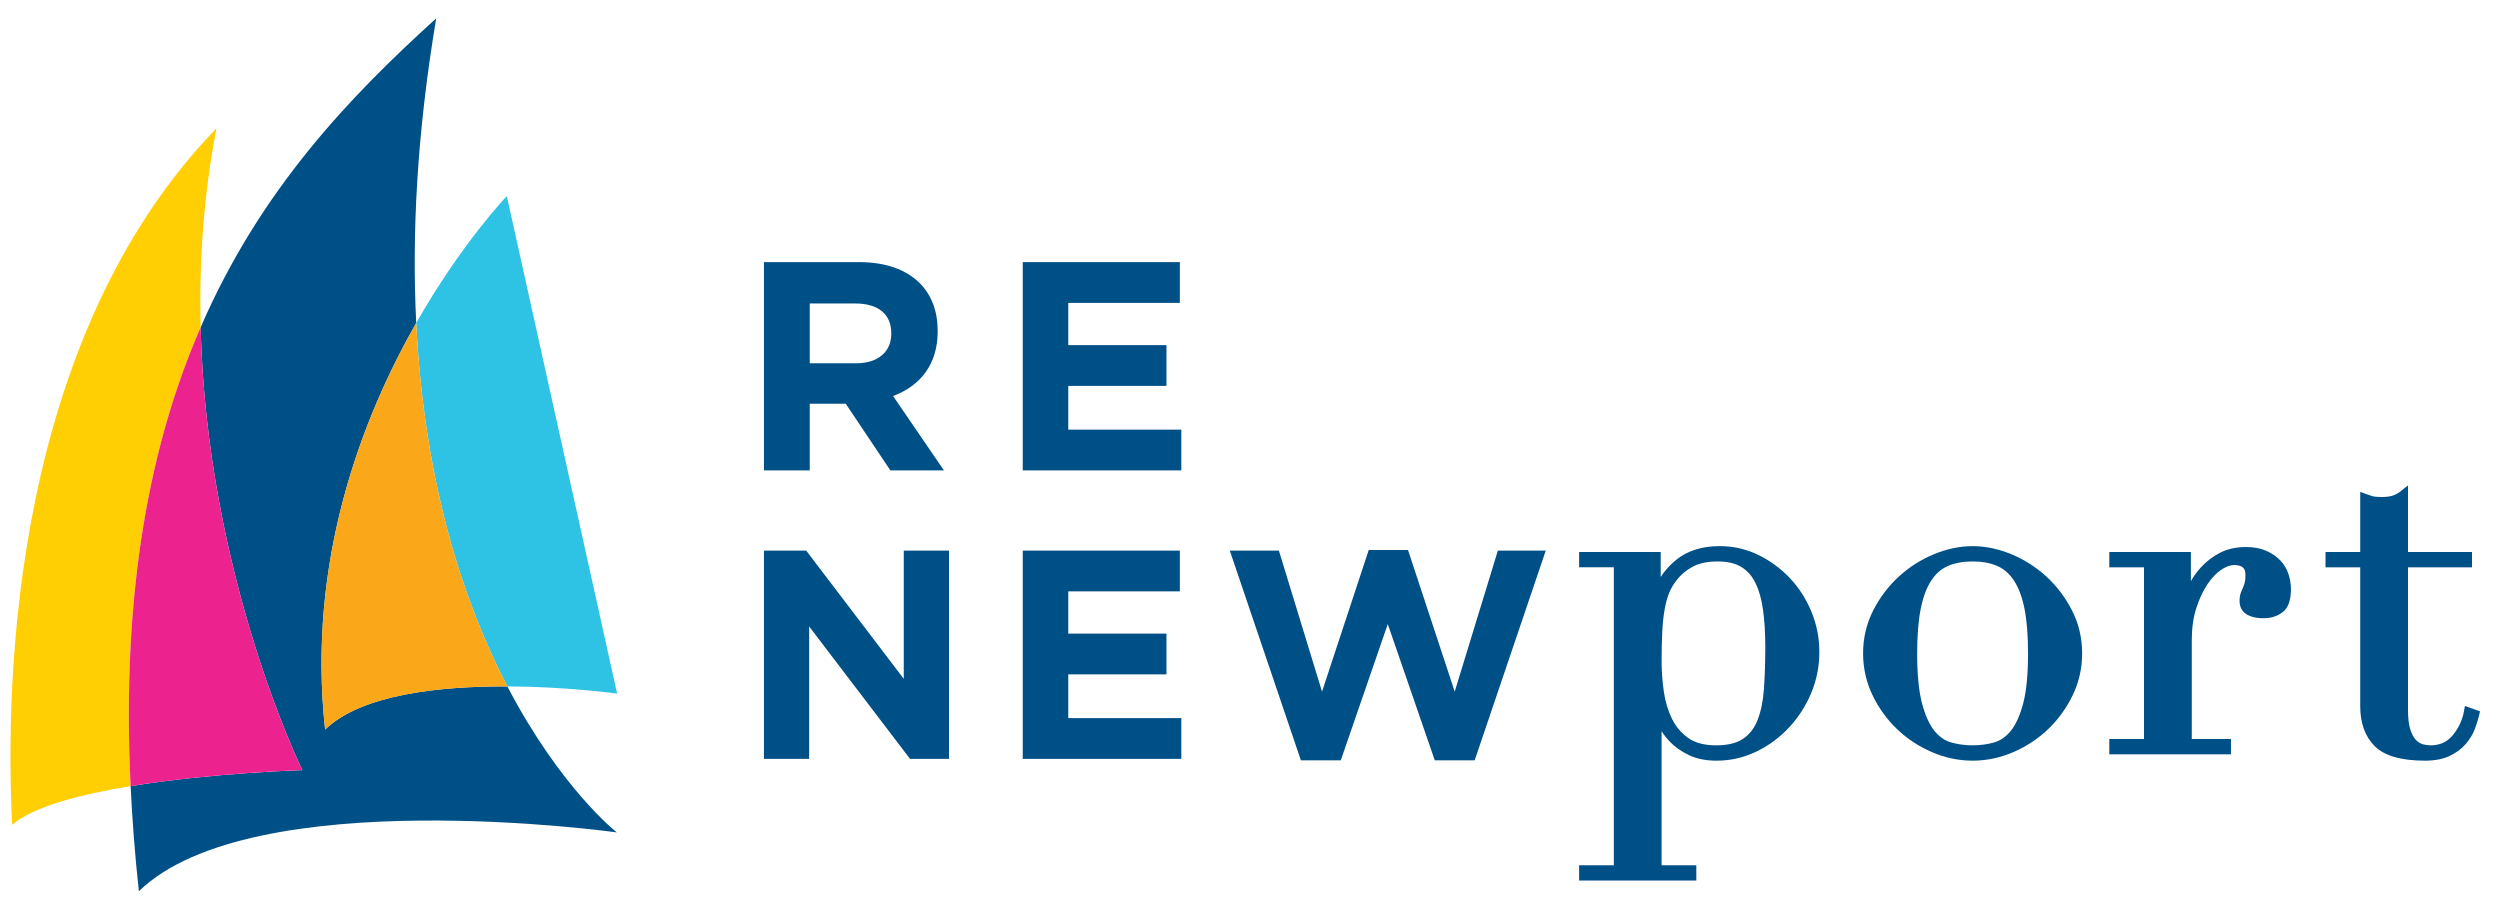 <?xml version="1.0" encoding="UTF-8"?> <svg xmlns="http://www.w3.org/2000/svg" id="Layer_1" version="1.1" viewBox="0 0 1501.289 544.766"><defs><style> .st0 { fill: #2ec2e5; } .st1 { fill: #ffce03; } .st2 { fill: #ec228f; } .st3 { fill: #faa819; } .st4 { fill: #005088; } </style></defs><path class="st4" d="M458.755,157.408h57.175c15.902,0,28.231,4.467,36.446,12.688,6.973,6.968,10.721,16.793,10.721,28.587v.357c0,20.19-10.896,32.875-26.798,38.772l30.551,44.667h-32.158l-26.803-40.022h-21.617v40.022h-27.517v-125.071ZM514.143,218.156c13.402,0,21.083-7.145,21.083-17.689v-.357c0-11.792-8.221-17.866-21.617-17.866h-27.337v35.912h27.871Z"></path><path class="st4" d="M614.176,157.408h94.34v24.48h-67.003v25.37h58.962v24.477h-58.962v26.267h67.896v24.477h-95.233v-125.071Z"></path><path class="st4" d="M458.755,330.64h25.37l58.602,77.007v-77.007h27.163v125.071h-23.409l-60.569-79.508v79.508h-27.157v-125.071Z"></path><path class="st4" d="M614.176,330.64h94.34v24.48h-67.003v25.37h58.962v24.477h-58.962v26.267h67.896v24.477h-95.233v-125.071Z"></path><path class="st4" d="M738.512,330.64h29.478l25.91,84.692,28.051-85.048h23.584l28.051,85.048,25.91-84.692h28.764l-42.7,125.964h-23.943l-28.231-81.831-28.231,81.831h-23.943l-42.7-125.964Z"></path><g><path class="st4" d="M950.997,522.295h20.84v-184.328h-20.84v-3.791h43.578v22.738h.539c2.707-7.578,7.174-13.846,13.402-18.812,6.222-4.961,14.295-7.444,24.223-7.444,7.755,0,15.067,1.671,21.924,5.009,6.857,3.341,12.899,7.761,18.138,13.261,5.228,5.506,9.378,11.956,12.45,19.354,3.066,7.401,4.599,15.157,4.599,23.277,0,8.303-1.581,16.198-4.737,23.684-3.156,7.491-7.444,14.123-12.857,19.896-5.413,5.776-11.683,10.378-18.81,13.803-7.132,3.426-14.665,5.144-22.6,5.144-6.138,0-11.329-1.041-15.564-3.114-4.245-2.072-7.718-4.509-10.425-7.309-2.707-2.794-4.779-5.683-6.222-8.662-1.449-2.976-2.437-5.366-2.976-7.171h-.545v94.464h20.845v3.791h-64.962v-3.791ZM1062.782,388.311c0-8.297-.449-15.741-1.353-22.331-.904-6.584-2.479-12.223-4.737-16.917-2.257-4.689-5.413-8.297-9.474-10.827-4.06-2.524-9.246-3.788-15.564-3.788-6.677,0-12.18,1.176-16.51,3.518-4.33,2.347-7.851,5.324-10.557,8.932-1.988,2.53-3.563,5.236-4.737,8.12-1.174,2.889-2.12,6.32-2.839,10.285-.724,3.973-1.221,8.527-1.491,13.671-.27,5.141-.407,11.231-.407,18.271,0,5.953.449,12.09,1.353,18.405.904,6.318,2.617,12.046,5.144,17.187,2.527,5.144,6.09,9.339,10.69,12.587,4.605,3.249,10.695,4.872,18.271,4.872,7.401,0,13.264-1.443,17.594-4.33,4.335-2.886,7.581-7.039,9.749-12.453,2.162-5.413,3.516-11.95,4.06-19.624.539-7.668.809-16.193.809-25.579Z"></path><path class="st4" d="M1018.665,528.792h-70.375v-9.204h20.84v-178.915h-20.84v-9.204h48.991v14.98c2.575-3.949,5.765-7.449,9.548-10.465,6.685-5.329,15.403-8.033,25.91-8.033,8.136,0,15.91,1.776,23.108,5.281,7.113,3.465,13.476,8.118,18.913,13.83,5.437,5.725,9.807,12.513,12.992,20.182,3.188,7.7,4.806,15.881,4.806,24.316,0,8.622-1.665,16.946-4.948,24.736-3.264,7.748-7.766,14.713-13.378,20.694-5.62,5.995-12.217,10.838-19.611,14.393-7.475,3.59-15.474,5.411-23.774,5.411-6.521,0-12.159-1.139-16.753-3.389-4.502-2.199-8.266-4.843-11.181-7.859-2.009-2.072-3.714-4.229-5.091-6.436v80.478h20.845v9.204ZM974.543,523.379h17.863v-98.254h3.333c-.849-2.897-1.501-5.934-1.953-9.09-.915-6.399-1.38-12.72-1.38-18.789,0-7.021.137-13.214.41-18.413.275-5.231.79-9.944,1.533-14.015.33-1.832.714-3.566,1.145-5.197h-3.087l-.539-2.707v-20.031h-17.324v186.496ZM1031.655,337.155c-6.185,0-11.305,1.073-15.223,3.193-3.965,2.149-7.224,4.901-9.68,8.173-1.853,2.36-3.317,4.872-4.396,7.518-1.094,2.699-1.998,5.979-2.68,9.749-.703,3.843-1.189,8.329-1.451,13.33-.27,5.102-.404,11.202-.404,18.128,0,5.813.447,11.876,1.327,18.022.859,6.011,2.506,11.52,4.893,16.375,2.313,4.708,5.617,8.601,9.823,11.572,4.116,2.902,9.735,4.375,16.708,4.375,6.822,0,12.236-1.303,16.092-3.875,3.899-2.596,6.756-6.262,8.736-11.208,2.049-5.125,3.352-11.456,3.875-18.807.531-7.568.801-16.111.801-25.389,0-8.149-.447-15.537-1.327-21.963-.864-6.283-2.376-11.705-4.496-16.111-2.049-4.256-4.819-7.43-8.467-9.704-3.603-2.242-8.358-3.378-14.131-3.378ZM1049.135,336.249c4.253,2.778,7.613,6.69,9.997,11.641,2.363,4.917,4.039,10.88,4.977,17.723.917,6.666,1.38,14.303,1.38,22.698,0,9.405-.275,18.075-.817,25.77-.56,7.914-1.988,14.789-4.245,20.438-2.046,5.11-5.028,9.246-8.882,12.328.243-.114.486-.227.73-.344,6.788-3.264,12.846-7.711,18.006-13.214,5.17-5.517,9.323-11.94,12.336-19.098,3.003-7.121,4.525-14.734,4.525-22.632,0-7.721-1.478-15.204-4.393-22.241-2.929-7.052-6.936-13.285-11.913-18.527-4.988-5.239-10.832-9.511-17.361-12.691-1.419-.693-2.868-1.311-4.34-1.853Z"></path></g><g><path class="st4" d="M1121.516,392.371c0-8.839,1.935-17.052,5.821-24.63,3.875-7.578,8.839-14.118,14.887-19.624,6.043-5.503,12.809-9.786,20.301-12.857,7.486-3.066,14.84-4.602,22.061-4.602s14.57,1.536,22.056,4.602c7.486,3.072,14.253,7.354,20.301,12.857,6.048,5.506,11.007,12.046,14.887,19.624,3.88,7.578,5.821,15.791,5.821,24.63,0,8.485-1.803,16.47-5.413,23.956-3.611,7.488-8.348,14.033-14.21,19.624-5.863,5.596-12.587,10.015-20.163,13.261-7.581,3.249-15.342,4.874-23.277,4.874s-15.701-1.626-23.282-4.874c-7.576-3.246-14.3-7.666-20.163-13.261-5.868-5.591-10.605-12.135-14.21-19.624-3.611-7.486-5.413-15.471-5.413-23.956ZM1148.584,392.371c0,12.815.989,23.007,2.976,30.588,1.982,7.578,4.605,13.396,7.851,17.456,3.246,4.06,7.036,6.725,11.366,7.985,4.335,1.266,8.934,1.895,13.809,1.895s9.474-.629,13.803-1.895c4.33-1.261,8.12-3.925,11.366-7.985,3.251-4.06,5.863-9.878,7.851-17.456,1.982-7.581,2.976-17.774,2.976-30.588,0-10.827-.724-19.894-2.162-27.202-1.449-7.309-3.658-13.261-6.635-17.863-2.976-4.602-6.725-7.893-11.234-9.881-4.509-1.982-9.833-2.976-15.966-2.976s-11.461.994-15.971,2.976c-4.515,1.988-8.258,5.279-11.234,9.881s-5.191,10.555-6.629,17.863c-1.449,7.309-2.168,16.375-2.168,27.202Z"></path><path class="st4" d="M1184.586,456.794c-8.271,0-16.463-1.713-24.347-5.094-7.848-3.362-14.9-8.001-20.967-13.79-6.074-5.786-11.046-12.654-14.781-20.409-3.769-7.814-5.68-16.27-5.68-25.13,0-9.244,2.059-17.948,6.119-25.865,3.999-7.824,9.207-14.686,15.474-20.39,6.241-5.686,13.338-10.179,21.096-13.359,15.564-6.376,30.604-6.378,46.168-.003,7.753,3.183,14.85,7.676,21.096,13.362,6.257,5.694,11.464,12.556,15.474,20.39,4.06,7.93,6.119,16.632,6.119,25.865,0,8.86-1.911,17.316-5.683,25.133-3.738,7.753-8.71,14.62-14.779,20.406-6.066,5.789-13.119,10.428-20.967,13.79-7.885,3.381-16.077,5.094-24.342,5.094ZM1184.586,337.155c-5.728,0-10.734.925-14.882,2.746-4.055,1.787-7.343,4.689-10.05,8.874-2.783,4.303-4.885,9.994-6.246,16.917-1.406,7.087-2.117,16.061-2.117,26.679,0,12.532.973,22.592,2.889,29.901,1.874,7.166,4.346,12.701,7.346,16.455,2.879,3.598,6.246,5.979,10.008,7.076,8.128,2.374,17.99,2.374,26.097,0,3.764-1.097,7.132-3.479,10.01-7.076,2.992-3.738,5.464-9.273,7.348-16.455,1.914-7.327,2.886-17.388,2.886-29.901,0-10.584-.711-19.558-2.112-26.679-1.375-6.936-3.479-12.627-6.251-16.917-2.667-4.124-6.048-7.108-10.052-8.874-4.145-1.821-9.148-2.746-14.874-2.746ZM1161.444,338.673c-6.349,2.863-12.194,6.706-17.396,11.446-5.786,5.265-10.597,11.609-14.3,18.855-3.666,7.15-5.525,15.022-5.525,23.399,0,8.038,1.731,15.704,5.144,22.78,3.452,7.166,8.041,13.505,13.639,18.841,5.324,5.08,11.475,9.201,18.297,12.265-1.417-1.2-2.754-2.585-4.007-4.153-3.476-4.348-6.288-10.56-8.355-18.461-2.033-7.755-3.064-18.276-3.064-31.273,0-10.97.745-20.298,2.22-27.728,1.493-7.597,3.851-13.925,7.01-18.807,1.827-2.826,3.946-5.221,6.336-7.163ZM1207.72,338.67c2.392,1.948,4.512,4.34,6.339,7.166,3.146,4.866,5.509,11.194,7.015,18.807,1.47,7.467,2.215,16.796,2.215,27.728,0,12.976-1.031,23.496-3.064,31.273-2.078,7.922-4.89,14.134-8.358,18.463-1.253,1.567-2.588,2.953-4.005,4.15,6.822-3.064,12.973-7.185,18.294-12.265,5.596-5.337,10.187-11.675,13.642-18.841,3.413-7.076,5.144-14.742,5.144-22.78,0-8.369-1.858-16.24-5.522-23.396-3.716-7.256-8.527-13.6-14.3-18.857-5.207-4.737-11.052-8.583-17.401-11.448Z"></path></g><g><path class="st4" d="M1269.37,446.506h20.845v-108.539h-20.845v-3.791h43.583v27.34h.539c.719-2.707,1.893-5.773,3.521-9.204,1.623-3.426,3.875-6.719,6.767-9.878,2.881-3.156,6.36-5.821,10.42-7.985s8.971-3.249,14.75-3.249c4.15,0,7.755.677,10.827,2.03,3.066,1.353,5.593,3.072,7.581,5.144,1.982,2.075,3.426,4.465,4.33,7.171.899,2.707,1.353,5.413,1.353,8.12,0,5.955-1.353,9.926-4.06,11.911-2.707,1.988-5.868,2.976-9.474,2.976-7.94,0-11.911-2.524-11.911-7.578,0-1.623.18-2.931.545-3.925.359-.989.761-1.982,1.216-2.976.449-.991.856-2.12,1.216-3.383.359-1.261.545-3.066.545-5.413,0-5.773-3.161-8.662-9.474-8.662-2.892,0-5.958,1.084-9.204,3.249-3.246,2.165-6.27,5.324-9.067,9.474-2.802,4.153-5.144,9.159-7.036,15.022-1.898,5.865-2.844,12.587-2.844,20.166v61.983h23.547v3.791h-67.669v-3.791Z"></path><path class="st4" d="M1339.745,453.004h-73.082v-9.204h20.845v-103.126h-20.845v-9.204h48.996v17.557c1.612-2.91,3.666-5.736,6.125-8.419,3.072-3.368,6.822-6.243,11.142-8.548,4.441-2.366,9.83-3.566,16.024-3.566,4.504,0,8.514.761,11.919,2.26,3.373,1.488,6.212,3.423,8.443,5.747,2.255,2.36,3.917,5.115,4.943,8.189.991,2.984,1.493,6.003,1.493,8.977,0,6.933-1.689,11.543-5.165,14.094-3.164,2.321-6.891,3.5-11.075,3.5-12.72,0-14.617-6.444-14.617-10.285,0-1.967.233-3.555.711-4.858.381-1.047.809-2.109,1.295-3.169.394-.872.753-1.877,1.073-2.998.201-.708.441-2.091.441-4.673,0-3.093-.819-5.955-6.767-5.955-2.331,0-4.922.941-7.703,2.794-2.937,1.959-5.739,4.898-8.324,8.733-2.641,3.915-4.895,8.739-6.706,14.343-1.8,5.564-2.712,12.069-2.712,19.333v59.276h23.547v9.204ZM1292.922,447.59h17.863v-63.067c0-7.536.928-14.358,2.754-20.301h-2.754l-.539-2.707v-24.633h-17.324v110.707ZM1344.696,334.137c5.916.949,9.127,4.821,9.127,11.139,0,2.612-.211,4.626-.648,6.156-.399,1.404-.854,2.657-1.353,3.759-.428.936-.804,1.861-1.139,2.783-.174.478-.381,1.38-.381,3,0,1.332,0,4.872,9.204,4.872,3.05,0,5.625-.801,7.872-2.45,2.442-1.792,2.955-6.28,2.955-9.73,0-2.392-.41-4.837-1.216-7.266-.769-2.308-2.022-4.38-3.716-6.156-1.737-1.808-3.997-3.336-6.717-4.536-2.712-1.195-5.987-1.8-9.735-1.8-1.478,0-2.897.077-4.253.23Z"></path></g><g><path class="st4" d="M1399.216,334.176h20.845v-34.915c1.443.542,2.797.994,4.06,1.353,1.258.362,3.426.542,6.497.542,2.707,0,5.049-.315,7.036-.949,1.982-.629,3.875-1.665,5.683-3.111v37.08h38.434v3.791h-38.434v88.511c0,5.054.497,9.159,1.491,12.315.989,3.159,2.3,5.596,3.923,7.309,1.623,1.716,3.383,2.842,5.276,3.383,1.898.542,3.743.811,5.551.811,6.312,0,11.409-2.3,15.294-6.902,3.875-4.602,6.36-9.881,7.444-15.836l3.791,1.353c-.545,2.347-1.353,4.967-2.437,7.851-1.084,2.889-2.754,5.641-5.006,8.255-2.263,2.62-5.191,4.784-8.797,6.497-3.616,1.713-8.12,2.572-13.534,2.572-13.534,0-22.965-2.62-28.289-7.851-5.324-5.231-7.983-12.63-7.983-22.196v-86.074h-20.845v-3.791Z"></path><path class="st4" d="M1456.332,456.794c-14.403,0-24.279-2.823-30.187-8.628-5.834-5.731-8.792-13.848-8.792-24.125v-83.367h-20.845v-9.204h20.845v-36.115l3.658,1.372c1.369.515,2.651.944,3.849,1.285.574.167,2.075.439,5.757.439,2.416,0,4.507-.275,6.214-.822,1.657-.526,3.275-1.414,4.813-2.646l4.398-3.516v40.004h38.434v9.204h-38.434v85.804c0,4.755.46,8.625,1.367,11.501.859,2.749,1.972,4.853,3.304,6.262,1.277,1.348,2.641,2.236,4.057,2.643,1.641.468,3.259.706,4.806.706,5.525,0,9.852-1.943,13.227-5.942,3.55-4.216,5.855-9.122,6.849-14.573l.568-3.138,9.067,3.235-.545,2.35c-.576,2.485-1.433,5.239-2.54,8.192-1.189,3.169-3.037,6.222-5.49,9.069-2.503,2.897-5.762,5.31-9.688,7.177-3.97,1.879-8.913,2.834-14.694,2.834ZM1422.768,336.883v87.158c0,8.77,2.413,15.588,7.174,20.266,4.092,4.02,11.197,6.344,21.157,6.928-1.536-.769-2.979-1.864-4.314-3.272-1.906-2.012-3.434-4.824-4.539-8.361-1.071-3.399-1.615-7.816-1.615-13.124v-124.529c-.708.328-1.43.608-2.157.838-2.236.714-4.88,1.076-7.856,1.076-3.41,0-5.712-.206-7.245-.648-.201-.056-.402-.116-.605-.177v33.845Z"></path></g><path class="st4" d="M304.685,412.19c-40.06-.169-87.571,4.673-109.454,25.93-11.044-101.199,22.12-186.921,54.718-244.175-2.639-52.988.353-113.674,12.015-182.94-51.965,47.124-105.512,102.734-141.483,185.565,3.676,149.424,61.076,265.901,61.076,265.901,0,0-54.043,1.589-103.112,9.608.974,20.18,2.551,41.13,4.95,63.114,67.95-66.009,286.972-35.33,286.972-35.33,0,0-33.767-26.489-65.683-87.672Z"></path><path class="st0" d="M370.603,416.53l-66.246-298.746s-27.004,28.031-54.407,76.161c4.878,97.955,29.179,169.253,54.735,218.245,35.96.152,65.918,4.34,65.918,4.34Z"></path><path class="st3" d="M195.231,438.12c21.882-21.257,69.393-26.1,109.454-25.93-25.557-48.992-49.857-120.29-54.735-218.245-32.598,57.254-65.762,142.977-54.718,244.175Z"></path><path class="st1" d="M120.482,196.569c-.939-38.176,1.571-78.466,9.509-119.556C7.402,203.66,2.942,408.351,7.302,495.284c12.69-10.922,40.979-18.277,71.144-23.207-5.702-118.13,12.004-206.352,42.036-275.509Z"></path><path class="st2" d="M120.482,196.569c-30.032,69.156-47.738,157.378-42.036,275.509,49.07-8.019,103.112-9.608,103.112-9.608,0,0-57.401-116.477-61.076-265.901Z"></path></svg> 